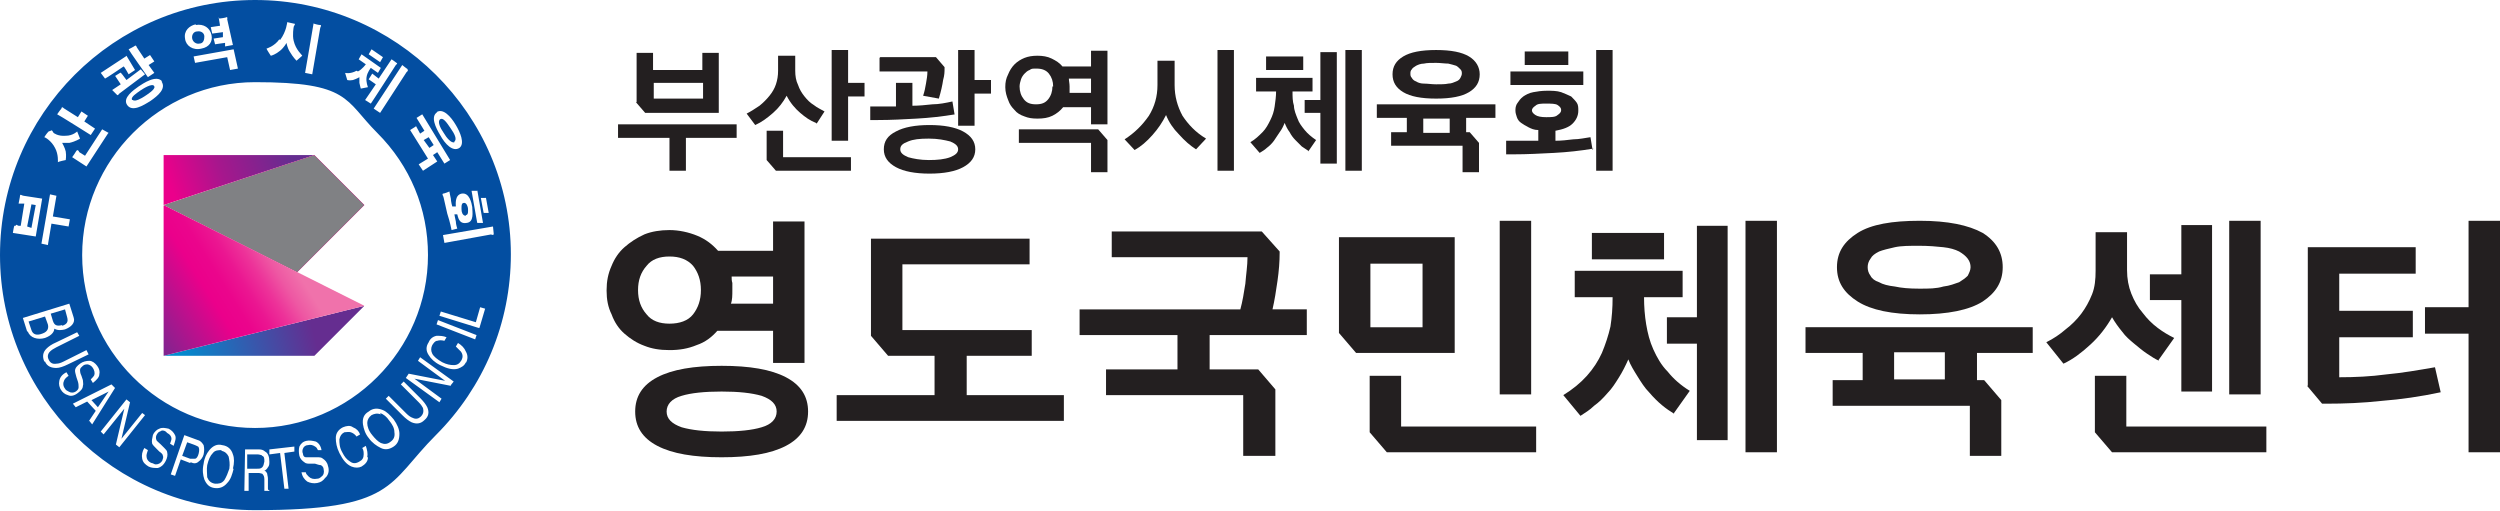 <?xml version="1.0" encoding="UTF-8"?>
<svg xmlns="http://www.w3.org/2000/svg" xmlns:xlink="http://www.w3.org/1999/xlink" version="1.1" viewBox="0 0 349.9 71.5">
  <defs>
    <style>
      .cls-1 {
        clip-path: url(#clippath);
      }

      .cls-2 {
        fill: none;
      }

      .cls-2, .cls-3, .cls-4, .cls-5, .cls-6, .cls-7, .cls-8, .cls-9, .cls-10 {
        stroke-width: 0px;
      }

      .cls-11 {
        mask: url(#mask);
      }

      .cls-3 {
        fill: url(#linear-gradient);
      }

      .cls-12 {
        mix-blend-mode: multiply;
      }

      .cls-13 {
        clip-path: url(#clippath-1);
      }

      .cls-14 {
        clip-path: url(#clippath-4);
      }

      .cls-15 {
        clip-path: url(#clippath-3);
      }

      .cls-16 {
        clip-path: url(#clippath-2);
      }

      .cls-17 {
        clip-path: url(#clippath-5);
      }

      .cls-4 {
        fill: url(#linear-gradient-4);
      }

      .cls-5 {
        fill: url(#linear-gradient-2);
      }

      .cls-6 {
        fill: url(#linear-gradient-3);
      }

      .cls-7 {
        fill: url(#linear-gradient-5);
      }

      .cls-8 {
        fill: url(#linear-gradient-6);
      }

      .cls-18 {
        isolation: isolate;
      }

      .cls-9 {
        fill: #231f20;
      }

      .cls-10 {
        fill: #034ea1;
      }
    </style>
    <clipPath id="clippath">
      <polygon class="cls-2" points="22.9 49.8 44 49.8 51 42.8 22.9 49.8"/>
    </clipPath>
    <linearGradient id="linear-gradient" x1="22.4" y1="323.8" x2="22.5" y2="323.8" gradientTransform="translate(-7136.4 103449.9) scale(319.4 -319.4)" gradientUnits="userSpaceOnUse">
      <stop offset="0" stop-color="#008ccf"/>
      <stop offset=".2" stop-color="#008ccf"/>
      <stop offset=".8" stop-color="#652d90"/>
      <stop offset="1" stop-color="#652d90"/>
    </linearGradient>
    <clipPath id="clippath-1">
      <polygon class="cls-2" points="22.9 21.7 22.9 28.7 44 21.7 22.9 21.7"/>
    </clipPath>
    <linearGradient id="linear-gradient-2" x1="22.2" y1="322.9" x2="22.3" y2="322.9" gradientTransform="translate(-5477 79997.9) scale(247.6 -247.6)" gradientUnits="userSpaceOnUse">
      <stop offset="0" stop-color="#eb008b"/>
      <stop offset=".2" stop-color="#eb008b"/>
      <stop offset=".5" stop-color="#a6178d"/>
      <stop offset=".9" stop-color="#652d90"/>
      <stop offset="1" stop-color="#652d90"/>
    </linearGradient>
    <clipPath id="clippath-2">
      <polygon class="cls-2" points="41.6 38.1 51 28.7 44 21.7 22.9 28.7 41.6 38.1"/>
    </clipPath>
    <linearGradient id="linear-gradient-3" x1="22.2" y1="323.1" x2="22.3" y2="323.1" gradientTransform="translate(-6912.6 100921.3) scale(312.3 -312.3)" gradientUnits="userSpaceOnUse">
      <stop offset="0" stop-color="#f072ab"/>
      <stop offset="0" stop-color="#f072ab"/>
      <stop offset=".2" stop-color="#ef5ba4"/>
      <stop offset=".6" stop-color="#ec1992"/>
      <stop offset=".8" stop-color="#eb008b"/>
      <stop offset="1" stop-color="#eb008b"/>
    </linearGradient>
    <clipPath id="clippath-3">
      <polygon class="cls-2" points="22.9 28.7 22.9 49.8 51 42.8 22.9 28.7"/>
    </clipPath>
    <linearGradient id="linear-gradient-4" x1="22.7" y1="323.6" x2="22.8" y2="323.6" gradientTransform="translate(-5560 79552.1) scale(245.7 -245.7)" gradientUnits="userSpaceOnUse">
      <stop offset="0" stop-color="#652d90"/>
      <stop offset=".5" stop-color="#eb008b"/>
      <stop offset=".6" stop-color="#eb058c"/>
      <stop offset=".7" stop-color="#eb1691"/>
      <stop offset=".8" stop-color="#ed3299"/>
      <stop offset=".9" stop-color="#ee58a3"/>
      <stop offset="1" stop-color="#f072ab"/>
    </linearGradient>
    <clipPath id="clippath-4">
      <rect class="cls-2" x="22.9" y="21.7" width="28.1" height="16.4"/>
    </clipPath>
    <clipPath id="clippath-5">
      <polygon class="cls-2" points="44 21.7 22.9 28.7 41.6 38.1 51 28.7 44 21.7"/>
    </clipPath>
    <linearGradient id="linear-gradient-5" x1="23.3" y1="325" x2="23.4" y2="325" gradientTransform="translate(-1996.8 28217) scale(86.7 -86.7)" gradientUnits="userSpaceOnUse">
      <stop offset="0" stop-color="#fff"/>
      <stop offset=".1" stop-color="#fff"/>
      <stop offset=".2" stop-color="#f4f4f4"/>
      <stop offset=".4" stop-color="#d7d7d7"/>
      <stop offset=".5" stop-color="#a7a7a7"/>
      <stop offset=".7" stop-color="#666"/>
      <stop offset=".9" stop-color="#141414"/>
      <stop offset="1" stop-color="#000"/>
    </linearGradient>
    <mask id="mask" x="18.5" y="14.2" width="36.9" height="31.4" maskUnits="userSpaceOnUse">
      <rect class="cls-7" x="25.2" y="14.1" width="23.6" height="31.6" transform="translate(-2 57.1) rotate(-73.9)"/>
    </mask>
    <linearGradient id="linear-gradient-6" x1="23.3" y1="325" x2="23.4" y2="325" gradientTransform="translate(-1996.8 28217) scale(86.7 -86.7)" gradientUnits="userSpaceOnUse">
      <stop offset="0" stop-color="#808184"/>
      <stop offset=".1" stop-color="#808184"/>
      <stop offset="1" stop-color="#808184"/>
    </linearGradient>
  </defs>
  <g class="cls-18">
    <g id="Layer_1" data-name="Layer 1">
      <g>
        <g>
          <path class="cls-9" d="M84.9,40.6c0-1.2.2-2.3.7-3.4.4-1,1-1.9,1.8-2.6.8-.7,1.7-1.3,2.8-1.8,1-.4,2.2-.6,3.5-.6s2.7.3,3.9.8c1.2.5,2.1,1.2,2.9,2.1h7.7v-4.1h4.4v19.8h-4.4v-4.5h-7.8c-.8.9-1.7,1.6-2.9,2-1.2.5-2.4.7-3.8.7s-2.5-.2-3.5-.6c-1.1-.4-2-1-2.8-1.7-.8-.7-1.4-1.6-1.8-2.7-.5-1-.7-2.1-.7-3.3ZM88.9,57.6c0-2.1,1-3.7,3.1-4.8,2.1-1.1,5.1-1.6,9-1.6s6.9.5,9,1.6c2.1,1.1,3.1,2.7,3.1,4.8s-1,3.7-3.1,4.8c-2.1,1.1-5.1,1.6-9,1.6s-6.9-.5-9-1.6c-2.1-1.1-3.1-2.7-3.1-4.8ZM98.1,40.6c0-1.4-.4-2.5-1.1-3.4-.8-.9-1.9-1.3-3.3-1.3s-2.5.4-3.2,1.3c-.8.9-1.2,2-1.2,3.4s.4,2.5,1.2,3.4c.7.9,1.8,1.3,3.2,1.3s2.6-.4,3.3-1.3c.7-.9,1.1-2,1.1-3.4ZM108.7,57.6c0-1-.7-1.7-2.1-2.2-1.4-.4-3.2-.6-5.6-.6s-4.3.2-5.6.6c-1.4.4-2.1,1.2-2.1,2.2s.7,1.7,2.1,2.2c1.4.4,3.2.6,5.6.6s4.3-.2,5.6-.6c1.4-.4,2.1-1.2,2.1-2.2ZM102.5,40.6c0,.7,0,1.4-.2,1.9h5.9v-3.8h-5.8c0,.3,0,.6.1.9,0,.3,0,.6,0,.9Z"/>
          <path class="cls-9" d="M144.5,49.8h-9.2v5.5h13.6v3.6h-31.8v-3.6h13.7v-5.5h-6.5l-2.4-2.8v-13.6h22.2v3.6h-17.8v9.2h18.1v3.6Z"/>
          <path class="cls-9" d="M174,63.8v-8.5h-19.2v-3.6h10v-4.8h-13.7v-3.6h22.5c.3-1.1.5-2.3.7-3.6.1-1.3.3-2.5.3-3.7h-19v-3.6h21l2.5,2.8v.2c0,1.2-.1,2.5-.3,3.9-.2,1.4-.4,2.7-.7,4h4.8v3.6h-13.6v4.8h6.8l2.4,2.8v9.3h-4.4Z"/>
          <path class="cls-9" d="M187.4,46.6v-13.4h16.2v16.2h-13.8l-2.4-2.8ZM196.1,52.6v7.1h18.9v3.6h-20.9l-2.4-2.8v-7.9h4.4ZM199.1,36.9h-7.3v8.9h7.3v-8.9ZM214.3,55.2h-4.4v-24.3h4.4v24.3Z"/>
          <path class="cls-9" d="M234.3,57.9c-.5-.3-1.1-.7-1.7-1.2-.6-.5-1.2-1.1-1.8-1.8-.6-.6-1.1-1.4-1.6-2.2-.5-.8-1-1.6-1.3-2.4-.4.9-.8,1.7-1.3,2.5-.5.8-1,1.6-1.6,2.2-.6.7-1.2,1.3-1.9,1.8-.6.6-1.3,1-1.9,1.4l-2.4-2.9c1.3-.8,2.4-1.7,3.3-2.7.9-1,1.6-2.1,2.1-3.2.5-1.2.9-2.4,1.2-3.7.2-1.3.3-2.6.3-4.1h-5.3v-3.7h15.1v3.7h-5.4c0,1.3.1,2.6.3,3.8.2,1.2.5,2.4,1,3.5.5,1.1,1.1,2.2,2,3.1.8,1,1.8,1.9,3.1,2.7l-2.2,3.1ZM232.9,32.6v3.7h-10.1v-3.7h10.1ZM233.3,44.4h4.2v-12.8h4.3v30h-4.3v-13.5h-4.2v-3.6ZM244.3,63.3V30.9h4.4v32.4h-4.4Z"/>
          <path class="cls-9" d="M275.7,63.8v-7h-19.2v-3.6h4.2v-3.8h-8v-3.6h31.8v3.6h-7.8v3.8h1l2.4,2.8v7.8h-4.4ZM280.3,37.4c0,2.1-1,3.6-2.8,4.8-1.9,1.2-4.9,1.8-8.8,1.8s-6.8-.6-8.7-1.8c-1.9-1.2-2.9-2.7-2.9-4.8s1-3.6,2.9-4.8c1.9-1.2,4.8-1.7,8.7-1.7s6.8.6,8.8,1.7c1.9,1.2,2.8,2.8,2.8,4.8ZM268.6,34.4c-1.3,0-2.5,0-3.4.2-.9.2-1.7.4-2.2.6-.6.3-1,.6-1.2,1-.3.4-.4.8-.4,1.2s.1.8.4,1.2c.2.4.6.7,1.2.9.5.3,1.3.5,2.2.6.9.2,2,.3,3.4.3s2.4,0,3.4-.3c.9-.1,1.6-.4,2.2-.6.5-.3.9-.6,1.2-.9.2-.4.4-.8.4-1.2s-.1-.8-.4-1.2c-.3-.4-.7-.7-1.2-1-.6-.3-1.3-.5-2.2-.6-.9-.1-2.1-.2-3.4-.2ZM265.1,53.1h7.1v-3.8h-7.1v3.8Z"/>
          <path class="cls-9" d="M302.2,50.5c-.5-.2-1.1-.6-1.7-1-.6-.4-1.2-.9-1.8-1.4-.6-.5-1.2-1-1.7-1.7-.5-.6-1-1.3-1.4-2-.8,1.4-1.8,2.7-3,3.8-1.3,1.2-2.5,2.1-3.8,2.7l-2.4-3c1-.5,1.9-1.1,2.7-1.8.8-.6,1.6-1.4,2.2-2.2.6-.8,1.1-1.7,1.5-2.7.4-1,.5-2.1.5-3.3v-5.4h4.4v5.3c0,1.2.2,2.3.6,3.3.4,1,.9,1.9,1.6,2.7.6.8,1.3,1.5,2.1,2.1.8.6,1.5,1,2.3,1.4l-2.2,3.1ZM297.6,52.6v7.1h19.6v3.6h-21.6l-2.4-2.8v-7.9h4.4ZM300.9,38.4h4.4v-6.9h4.3v23.3h-4.3v-12.8h-4.4v-3.6ZM312,55.2v-24.3h4.4v24.3h-4.4Z"/>
          <path class="cls-9" d="M323,54v-19.4h15.1v3.7h-10.7v5.2h10.3v3.7h-10.3v5.6c2.2,0,4.4-.1,6.6-.4,2.2-.2,4.5-.6,6.8-1l.8,3.5c-2.8.6-5.6,1-8.2,1.2-2.7.3-5.3.4-7.8.4h-.6l-2.1-2.5ZM345.5,42.9v-12h4.4v32.4h-4.4v-16.6h-6.1v-3.7h6.1Z"/>
        </g>
        <g>
          <path class="cls-9" d="M93.7,23.9v-4.6h-7.2v-1.9h16.6v1.9h-7.1v4.6h-2.3ZM89.1,14.3v-6.9h2.3v2.4h6.9v-2.4h2.3v8.4h-10.3l-1.3-1.5ZM98.4,11.6h-6.9v2.2h6.9v-2.2Z"/>
          <path class="cls-9" d="M114.2,17.2c-.8-.3-1.5-.8-2.2-1.4-.7-.6-1.4-1.4-1.9-2.4-.5.9-1.1,1.7-1.9,2.4-.8.7-1.6,1.3-2.5,1.7l-1.2-1.6c.6-.3,1.2-.7,1.8-1.1.5-.4,1-.9,1.4-1.4.4-.5.7-1,.9-1.6.2-.6.3-1.2.3-1.9v-2.1h2.4v2.1c0,.7.1,1.4.4,2,.2.6.5,1.1.9,1.6.4.5.8.9,1.3,1.2.5.4,1,.6,1.5.9l-1.1,1.7ZM109.6,18.3v3.7h9.5v1.9h-10.5l-1.3-1.5v-4.1h2.3ZM118.7,11.6h2.3v1.9h-2.3v6.2h-2.3V7h2.3v4.6Z"/>
          <path class="cls-9" d="M133.7,16c-1.8.3-3.6.5-5.4.6-1.8.1-3.6.2-5.4.2h-1.1v-1.9h2.3c.4,0,.9,0,1.3,0v-3.3h2.3v3.2c.9,0,1.9-.1,2.8-.2.9,0,1.9-.2,2.8-.4l.3,1.8ZM123.2,8h7.8l1.2,1.4v.2c0,.4,0,.9-.2,1.6-.1.7-.3,1.6-.6,2.6l-2.2-.4c.2-.6.3-1.1.4-1.7.1-.6.2-1.1.2-1.7h-6.7v-1.9ZM123.7,20.9c0-1.1.5-1.9,1.7-2.5,1.1-.6,2.7-.9,4.7-.9s3.6.3,4.7.9c1.1.6,1.7,1.4,1.7,2.5s-.6,1.9-1.7,2.5c-1.1.6-2.7.9-4.7.9s-3.6-.3-4.7-.9c-1.1-.6-1.7-1.4-1.7-2.5ZM134.1,20.9c0-.5-.4-.8-1.1-1.1-.8-.2-1.7-.4-3-.4s-2.2.1-2.9.4c-.8.3-1.1.6-1.1,1.1s.4.8,1.1,1.1c.7.2,1.7.4,2.9.4s2.2-.1,3-.4c.7-.3,1.1-.6,1.1-1.1ZM136.4,11.2h2.3v1.9h-2.3v4.5h-2.3V7h2.3v4.2Z"/>
          <path class="cls-9" d="M155,17.4h-2.3v-2.4h-3.9c-.4.5-.9.9-1.5,1.2-.6.3-1.3.4-2.1.4s-1.3-.1-1.8-.3c-.6-.2-1.1-.5-1.4-.9-.4-.4-.7-.8-.9-1.4-.2-.5-.4-1.1-.4-1.8s.1-1.2.4-1.8c.2-.5.5-1,.9-1.4.4-.4.9-.7,1.4-.9.5-.2,1.1-.3,1.8-.3s1.4.1,2,.4c.6.3,1.1.6,1.5,1.1h4v-2.2h2.3v10.4ZM152.7,24.1v-4.1h-10.1v-1.9h11.1l1.3,1.5v4.5h-2.3ZM147.4,12.1c0-.7-.2-1.3-.6-1.8-.4-.5-1-.7-1.7-.7s-.7,0-1,.2c-.3.1-.5.3-.7.5-.2.2-.4.5-.5.8-.1.3-.2.7-.2,1,0,.7.2,1.3.6,1.8.4.5.9.7,1.7.7s1.3-.2,1.7-.7c.4-.5.6-1.1.6-1.8ZM149.7,12.1c0,.3,0,.6,0,.9h3v-2h-3.1c0,.3.1.7.1,1.1Z"/>
          <path class="cls-9" d="M167.4,20.9c-.8-.5-1.6-1.2-2.4-2.1-.8-.8-1.4-1.7-1.8-2.7-.5,1-1.1,1.9-1.9,2.8-.8.9-1.6,1.6-2.5,2.1l-1.4-1.5c1.4-.9,2.5-2,3.4-3.3.8-1.3,1.2-2.7,1.2-4.3v-3.4h2.4v3.4c0,1.6.4,3,1.1,4.3.8,1.2,1.8,2.3,3.3,3.2l-1.4,1.5ZM172.7,23.9h-2.3V7h2.3v16.9Z"/>
          <path class="cls-9" d="M183.1,21.1c-.3-.2-.6-.4-.9-.6-.3-.3-.6-.6-.9-.9-.3-.3-.6-.7-.8-1.1-.3-.4-.5-.8-.7-1.3-.2.5-.4.9-.7,1.3-.3.4-.5.8-.8,1.2-.3.4-.6.7-1,1-.3.3-.7.5-1,.7l-1.3-1.5c.7-.4,1.2-.9,1.7-1.4.5-.5.8-1.1,1.1-1.7.3-.6.5-1.2.6-1.9.1-.7.2-1.4.2-2.1h-2.8v-1.9h7.9v1.9h-2.8c0,.7,0,1.4.2,2,0,.6.3,1.3.5,1.8.2.6.6,1.1,1,1.6.4.5,1,1,1.6,1.4l-1.1,1.6ZM182.4,7.9v1.9h-5.2v-1.9h5.2ZM182.6,14h2.2v-6.7h2.3v15.6h-2.3v-7.1h-2.2v-1.9ZM188.3,23.9V7h2.3v16.9h-2.3Z"/>
          <path class="cls-9" d="M204.7,24.1v-3.7h-10v-1.9h2.2v-2h-4.2v-1.9h16.6v1.9h-4.1v2h.5l1.3,1.5v4.1h-2.3ZM207.1,10.4c0,1.1-.5,1.9-1.5,2.5-1,.6-2.5.9-4.6.9s-3.6-.3-4.6-.9c-1-.6-1.5-1.4-1.5-2.5s.5-1.9,1.5-2.5c1-.6,2.5-.9,4.6-.9s3.6.3,4.6.9c1,.6,1.5,1.5,1.5,2.5ZM201,8.8c-.7,0-1.3,0-1.7.1-.5,0-.9.2-1.1.3-.3.2-.5.3-.6.5-.2.2-.2.4-.2.6s0,.4.2.6c.1.2.3.4.6.5.3.2.7.3,1.1.3.5,0,1.1.1,1.7.1s1.3,0,1.7-.1c.5,0,.8-.2,1.1-.3.3-.1.5-.3.6-.5.1-.2.2-.4.2-.6s0-.4-.2-.6c-.2-.2-.4-.4-.6-.5-.3-.1-.7-.2-1.1-.3-.5,0-1.1-.1-1.7-.1ZM199.2,18.6h3.7v-2h-3.7v2Z"/>
          <path class="cls-9" d="M223,20.8c-1.8.3-3.6.5-5.5.6-1.9.1-3.8.2-5.6.2h-1.1v-1.9h1.1c.5,0,1,0,1.6,0,.6,0,1.2,0,1.8,0v-1.5c-.6,0-1-.2-1.4-.4-.4-.2-.7-.4-1-.6-.3-.2-.5-.5-.6-.8-.1-.3-.2-.6-.2-.9s0-.7.3-1.1c.2-.3.4-.6.8-.9.3-.2.8-.5,1.4-.6.5-.1,1.2-.2,1.9-.2s1.4,0,2,.2c.5.2,1,.4,1.4.6.3.3.6.6.8.9.2.3.2.7.2,1.1,0,.7-.3,1.3-.8,1.8-.5.5-1.3.8-2.4,1v1.4c.8,0,1.7-.1,2.5-.2.8,0,1.7-.2,2.4-.3l.3,1.8ZM221.6,10v1.9h-10.2v-1.9h10.2ZM219.5,7.2v1.9h-6.1v-1.9h6.1ZM214.4,15.4c0,.3.2.5.5.7.3.2.8.3,1.5.3s1.3,0,1.6-.3c.3-.2.5-.4.5-.7s-.2-.5-.5-.7c-.3-.2-.9-.2-1.6-.2s-1.2,0-1.5.3c-.3.2-.5.4-.5.7ZM225.7,23.9h-2.3V7h2.3v16.9Z"/>
        </g>
        <g>
          <path class="cls-10" d="M6.7,45.4l-.4-1.1-2.3.7.4,1.2c.2.6.7.8,1.5.5.9-.3.9-.9.8-1.3"/>
          <polygon class="cls-10" points="13.7 57 15.2 54.8 12.8 56 13.7 57"/>
          <path class="cls-10" d="M31,63c-.4,0-.9,0-1.2.4-.4.4-.6.9-.8,1.7-.1.6,0,1.2,0,1.7.2.5.5.8,1.1.9.5,0,.9,0,1.3-.5.3-.5.5-1,.7-1.6.1-.7,0-1.2-.1-1.7-.2-.4-.5-.7-1-.8"/>
          <path class="cls-10" d="M8.7,45.6c.6-.2.9-.5.7-1.2l-.3-1.1-2,.6.3,1c.2.6.5.8,1.3.6"/>
          <path class="cls-10" d="M27.3,62.3l-1.1-.4-.7,1.9,1.1.4c.3,0,.5,0,.7,0,.2,0,.4-.3.5-.7.1-.4.1-.7,0-.9,0-.1-.3-.2-.5-.3"/>
          <path class="cls-10" d="M27.9,6.1c.6,0,.7-.6.7-1,0-.5-.5-.8-1-.7-.5,0-.8.5-.7,1,.1.5.6.8,1,.7"/>
          <polygon class="cls-10" points="3.8 31.7 4.4 31.9 5 28.7 4.4 28.6 3.8 31.7"/>
          <path class="cls-10" d="M63.6,19.8c.4-.3,0-1.1-.5-1.8-.6-.9-1.1-1.6-1.5-1.3-.4.3,0,1.2.5,1.9.4.7,1.1,1.5,1.5,1.3"/>
          <path class="cls-10" d="M65.2,30.1c.4,0,.3-.7.3-.9,0-.2-.2-.9-.6-.8-.4,0-.3.8-.3,1,0,.2.1.8.6.8"/>
          <polygon class="cls-10" points="60.7 20.3 60 19.2 59.3 19.6 60.1 20.7 60.7 20.3"/>
          <path class="cls-10" d="M36.6,63.7c-.1,0-.3-.1-.5-.1h-1.5s0,2,0,2h1.4c.3,0,.5,0,.7-.2.2-.2.2-.4.3-.8,0-.4,0-.7-.3-.8"/>
          <path class="cls-10" d="M18.6,14c.3.3,1.3-.3,1.6-.5.3-.2,1.6-1,1.4-1.4-.2-.6-1.7.4-2,.6-.4.3-1.4.9-1.1,1.3"/>
          <path class="cls-10" d="M35.7,0C16,0,0,16,0,35.7s16,35.7,35.7,35.7,18.5-3.7,25.3-10.5c6.7-6.7,10.5-15.7,10.5-25.3C71.5,16,55.4,0,35.7,0M68,27.6l.4,2.2h-.7c0,.1-.4-2.1-.4-2.1h.7ZM66.8,26.6l.8,4.6h-.8c0,.1-.8-4.5-.8-4.5h.8ZM66.1,29.1c0,.5.3,2-.8,2.1-1.1.2-1.2-.9-1.3-1.2,0,0-.4,0-.4,0,0,0,.1.6.2,1,0,.4.2,1,.2,1l-.8.2s-.2-1.1-.6-2.3c-.2-.9-.5-2.2-.5-2.2,0-.2-.3-.5-.1-.6.2,0,.9-.3.9-.3,0,0,.1.6.2,1,0,.4.2,1.1.2,1.1,0,0,.5,0,.5,0,0-.2-.2-1.6.8-1.8,1.1-.2,1.4,1.3,1.5,1.9M61.1,15.7c.9-.6,2,.6,2.7,1.8.6,1,1.3,2.6.5,3.2-.9.6-2-.5-2.7-1.8-.6-1-1.4-2.6-.4-3.2M58.2,17.6l.6,1.1.6-.4-1.1-1.8.8-.5,3.9,6.4-.8.5-1-1.6-.6.4.6.9-2,1.3-.6-.9,1.3-.8s-2.5-4-2.5-4l.8-.5ZM57,9.7c.2.2,0,.3-.1.4l-3.7,5.7-.9-.6s4-6.1,4-6.1c0,0,.6.5.8.6M55.5,8.8c.2.1,0,.2-.1.3,0,0-3.4,5.3-3.5,5.4l-.8-.5,1.5-2.2-1-.7.5-.8.9.7,1.8-2.7s.6.4.7.5M52,6.9l1.6,1.1-.4.7-1.6-1.1.4-.7ZM50.1,10c.6-.3,1.1-1,1.1-1l-1-.7.4-.7,2.7,1.9-.4.7-1-.7s-.5.6-.6,1.3c-.1.7.2,1.4.2,1.4,0,0-1,.2-1,.2,0,0-.1-.3-.2-.8,0-.5,0-.8,0-.8,0,0-.3.2-.9.4-.5.1-.8,0-.8,0,0,0-.3-1-.3-1,0,0,.7.2,1.6-.3M43.9,3.3s.6.2.9.2c.3,0,0,.3,0,.5,0,0-1.1,6.4-1.1,6.4l-1-.2s1.2-6.9,1.2-7M39.2,5.6c.9-1.2,1-2.5,1-2.5,0,0,.5.1.9.2.4,0,0,.3,0,.5,0,0-.2,1.1,0,1.9.3,1.3,1.2,2,1.2,2.1,0,0-.8.7-.8.7,0,0-.5-.5-.9-1.2-.4-.6-.5-1.3-.5-1.3,0,0-.3.6-.9,1.1-.6.5-1.2.7-1.3.7,0,0-.6-.9-.6-1,0,0,1.1-.3,1.8-1.3M52.8,18.6c4.6,4.6,7.1,10.6,7.1,17.1,0,13.3-10.9,24.2-24.2,24.2s-24.2-10.9-24.2-24.2,10.9-24.2,24.2-24.2,12.5,2.5,17.1,7.1M16,10.7s.8-.5.8-.5c.2-.1.2.2.3.2l.6.8,2-1.5.6.7s-3.6,2.7-3.6,2.7c0,0-.2.3-.3.2,0,0-.7-.7-.7-.7,0,0,1.2-.8,1.2-.8l-.8-1.2ZM33.3,9.6l-1.1.2-.4-1.8-4.5.8-.2-.9,5.6-1,.6,2.7ZM30.7,2.6s.9-.1,1-.2c.2,0,.1.2.1.3l.8,3.6-1.1.2v-.5c-.1,0-1.4.2-1.4.2l-.2-.8,1.3-.2v-.7c-.1,0-1.5.2-1.5.2l-.2-.9,1.3-.2-.2-1.2ZM27.4,3.5c1.1-.2,2,.4,2.2,1.4.2.9-.3,1.7-1.4,1.9-1.2.3-2.2-.4-2.3-1.4-.2-1.1.6-1.8,1.5-2M22.6,11.4c.7,1-.5,2-1.5,2.7-1.1.7-2.6,1.6-3.3.6-.7-1,.9-2.1,1.6-2.6.6-.4,2.5-1.7,3.3-.7M18.9,6.4c.2-.1.2.2.3.3l1,1.5.8-.5.6.9-.8.5.8,1.1-.9.6s-2.7-3.8-2.7-3.9c0,0,.8-.4.9-.5M17.7,7.8l1.2,2-.9.6s-.6-1.1-.7-1.1c0,0-2.5,1.7-2.6,1.7l-.6-.8s3.5-2.3,3.5-2.3M15.1,18.7l-3,4.6-2-1.3s.5-.7.6-.9c.2-.2.3,0,.4.2l.8.5s2.4-3.7,2.4-3.7l.9.5ZM8.6,15.1c.2-.2.2,0,.4.1l1.9,1.2.5-.8.9.6-.5.8,1.5,1-.6.9s-4.6-2.9-4.7-2.9c0,0,.4-.6.6-.8M7.1,18.3c.2-.2.3.2.4.3,0,0,.6.5,1.7.4,1,0,1.6-.6,1.6-.6,0,0,.4,1,.4,1,0,0-.6.4-1.5.6-.5,0-1,0-1,0,0,0,.4.7.5,1.2.1.6,0,1.2,0,1.2,0,0-1,.2-1.1.3,0,0,.1-1.1-.4-2-.5-1-1.4-1.5-1.5-1.5,0,0,.3-.5.6-.8M9.8,30.6l-.2,1.1-2.4-.4-.5,3-.9-.2,1.2-6.9.9.2-.5,2.9,2.4.4ZM2.2,31.6c0-.3.3,0,.4,0h.3c0,0,.5-3.1.5-3.1h-.8c0-.1.2-.9.2-1.1,0-.3.3,0,.5,0l2.6.4-.9,5.3-3.2-.5s.1-.7.2-1M3.8,46.4l-.6-1.9,6.5-2,.6,1.9c.3.8-.4,1.4-1.2,1.7-.4.1-1,.2-1.5-.1,0,.3-.2.9-1.3,1.3-1,.3-2.1,0-2.4-.9M6.2,50.6c-.3-.7-.2-1.3.3-1.8.3-.3.7-.6,1.4-.9l2.9-1.4.3.5-3.2,1.6c-.4.2-.7.4-.9.6-.3.3-.4.7-.2,1.1.2.5.6.7,1.1.6.3,0,.6-.1,1-.3l3.2-1.6.3.6-2.9,1.4c-.6.3-1.2.5-1.6.5-.7,0-1.3-.2-1.6-.9M8.6,54.7c-.3-.5-.4-.9-.3-1.4.1-.5.4-.9,1-1.2l.3.5c-.3.2-.5.4-.6.6-.2.4-.2.8.1,1.2.1.2.3.3.5.4.3.2.7.2,1,0,.3-.2.4-.4.4-.6,0-.2,0-.5-.1-.8l-.2-.6c-.1-.4-.2-.7-.2-.9,0-.4.3-.7.7-1,.4-.3.9-.4,1.3-.4.4,0,.8.3,1.1.7.3.4.4.8.3,1.2,0,.4-.4.8-.9,1.2l-.3-.5c.2-.2.4-.4.5-.6.1-.3,0-.7-.2-1-.2-.3-.4-.4-.7-.5-.2,0-.5,0-.7.2-.2.2-.4.3-.4.6,0,.1,0,.4.2.8l.2.6c0,.3.1.6,0,.8,0,.4-.3.7-.7,1-.5.4-1,.5-1.4.3-.4-.1-.8-.4-1-.8M12.4,59l1-1.5-1.2-1.3-1.6.8-.4-.5,5.4-2.7.5.5-3.2,5.1-.4-.5ZM16.2,62.3l1.2-5.1-2.9,3.6-.4-.4,3.6-4.5.5.4-1.2,5.1,2.9-3.6.4.3-3.6,4.5-.5-.4ZM23.2,60.4c-.3-.2-.6-.2-.8,0-.2,0-.4.3-.5.5-.1.2-.1.5,0,.7,0,.1.3.3.6.6l.5.5c.2.2.4.4.4.6.1.4,0,.8-.2,1.2-.3.6-.7.9-1.1,1-.5,0-.9,0-1.3-.2-.5-.3-.8-.6-.9-1.1-.1-.5,0-1,.3-1.5l.5.3c-.1.3-.2.6-.2.8,0,.4.2.8.7,1,.2,0,.4.2.6.2.4,0,.7-.2.9-.5.1-.3.2-.5.1-.7,0-.2-.2-.4-.5-.6l-.4-.4c-.3-.3-.5-.5-.6-.7-.1-.4,0-.7.1-1.2.2-.5.6-.8.9-.9.4-.2.8-.1,1.3,0,.4.2.7.5.9.9.2.4,0,.9-.2,1.5l-.5-.3c.1-.3.2-.5.2-.7,0-.3-.2-.6-.6-.8M26.6,64.8l-1.3-.5-.8,2.3-.6-.2,1.9-5.5,1.9.7c.4.1.6.4.8.7.1.4.1.8,0,1.3-.1.4-.4.8-.7,1-.3.3-.7.3-1.1.1M32.7,65.6c-.2.8-.4,1.5-.9,2-.5.6-1.1.8-1.8.7-.7-.1-1.1-.5-1.4-1.2-.2-.6-.3-1.3-.1-2.2.1-.8.4-1.4.8-1.9.5-.6,1.1-.9,1.8-.7.8.1,1.3.6,1.5,1.3.2.5.2,1.2,0,2M37.7,68.7h-.7c0,0,0-.1,0-.2,0,0,0-.2,0-.4v-1c0-.4-.1-.6-.3-.8-.1,0-.3-.1-.5-.1h-1.4s0,2.5,0,2.5h-.6s.1-5.8.1-5.8h2c.3,0,.6.1.8.3.4.2.6.7.6,1.4,0,.3,0,.6-.2.8-.1.2-.3.4-.5.5.2,0,.3.2.4.4,0,.2.1.4.1.7v.8c0,.2,0,.4,0,.5,0,.2,0,.3.2.3h0ZM40.4,68.4h-.6c0,0-.6-5-.6-5l-1.5.2v-.7c0,0,3.5-.4,3.5-.4v.7c0,0-1.4.2-1.4.2l.6,5.1ZM45.5,66.9c-.3.4-.6.6-1.1.7-.5.1-1,0-1.4-.2-.4-.3-.7-.7-.8-1.3h.6c0,.2.2.4.4.6.3.3.7.4,1.2.3.2,0,.4-.1.6-.3.3-.2.4-.6.3-1,0-.3-.2-.5-.4-.6-.2,0-.5-.1-.8-.2h-.6c-.4,0-.7,0-.9-.2-.3-.2-.6-.5-.7-.9-.1-.5-.1-.9,0-1.3.2-.4.5-.7,1-.8.4-.1.9,0,1.3.1.4.2.7.6.8,1.2h-.5c-.1-.2-.2-.4-.4-.5-.3-.2-.6-.3-1-.2-.3,0-.6.2-.7.5-.1.2-.1.5,0,.7,0,.3.2.5.4.5.1,0,.4,0,.9,0h.7c.3,0,.6,0,.8.2.3.2.6.5.7,1,.2.6.1,1.1-.2,1.5M51.5,64c0,.6-.4,1-.9,1.3-.4.2-.9.2-1.4,0-.7-.3-1.2-.9-1.7-1.9-.4-.8-.5-1.5-.5-2.1,0-.7.4-1.2,1-1.5.5-.2,1-.3,1.4,0,.5.2.8.5,1,1l-.5.3c-.2-.3-.5-.5-.8-.6-.3-.1-.6,0-.9,0-.4.2-.6.5-.7,1,0,.5,0,1.1.4,1.8.3.6.6,1,1.1,1.3.4.3.8.3,1.3,0,.4-.2.6-.5.6-1,0-.3,0-.6-.2-.9l.5-.3c.2.6.3,1.1.2,1.6M55.1,62.5c-.6.4-1.2.5-1.8.2-.6-.3-1.2-.7-1.7-1.4-.5-.6-.7-1.3-.8-1.9-.1-.8.1-1.4.8-1.8.6-.5,1.3-.5,2-.2.5.2,1,.7,1.5,1.3.5.7.8,1.4.8,2,0,.8-.2,1.4-.8,1.8M59.4,58.8c-.5.5-1.1.6-1.8.3-.4-.2-.8-.5-1.3-1l-2.3-2.3.4-.4,2.5,2.5c.3.3.6.5.9.6.4.2.8.1,1.1-.2.4-.4.4-.8.3-1.2-.1-.2-.3-.5-.6-.8l-2.5-2.5.4-.4,2.3,2.3c.5.5.8.9,1,1.3.3.7.2,1.3-.4,1.8M63.1,54l-5.1-1,3.8,2.8-.3.5-4.7-3.4.4-.6,5.1,1-3.8-2.8.3-.5,4.7,3.4-.4.5ZM65.2,50.7c-.2.5-.6.7-1.1.9-.7.2-1.5,0-2.5-.5-.8-.4-1.3-.9-1.6-1.4-.4-.6-.4-1.2,0-1.8.2-.5.6-.8,1.1-.9.5,0,.9,0,1.4.2l-.3.5c-.4-.1-.7-.1-1,0-.3,0-.5.3-.7.6-.2.4-.2.8,0,1.2.2.4.7.8,1.4,1.2.6.3,1.1.4,1.6.4.5,0,.8-.2,1.1-.7.2-.4.2-.8-.1-1.2-.2-.2-.4-.4-.7-.7l.3-.5c.5.3.9.7,1.1,1.2.3.5.3,1.1,0,1.6M66.5,47.5l-5.4-2.1.2-.6,5.4,2.1-.2.6ZM67,45.9l-5.5-1.7.2-.6,4.9,1.5.6-2.1.7.2-.8,2.7ZM68.8,32.8l-6.6,1.2-.2-1.1,7-1.2s.1.9.1,1c0,.3-.2.1-.3.2"/>
          <path class="cls-10" d="M53.3,58c-.5-.2-.9-.1-1.3.1-.4.3-.6.7-.6,1.1,0,.5.2,1.1.7,1.7.4.5.8.9,1.2,1.1.5.2.9.2,1.4-.2.4-.3.6-.7.5-1.3,0-.6-.3-1.1-.7-1.6-.4-.6-.8-.9-1.3-1.1"/>
        </g>
        <g>
          <g class="cls-1">
            <rect class="cls-3" x="22.4" y="39.4" width="29" height="13.7" transform="translate(-10.2 10.4) rotate(-14.1)"/>
          </g>
          <g class="cls-13">
            <rect class="cls-5" x="22.3" y="18.5" width="22.2" height="13.3" transform="translate(-6.2 11.7) rotate(-18.2)"/>
          </g>
          <g class="cls-16">
            <rect class="cls-6" x="22.9" y="21.7" width="28.1" height="16.4"/>
          </g>
          <g class="cls-15">
            <rect class="cls-4" x="19.4" y="22.9" width="35" height="32.8" transform="translate(-15.1 25.4) rotate(-31.8)"/>
          </g>
          <g class="cls-12">
            <g class="cls-14">
              <g class="cls-17">
                <g class="cls-11">
                  <rect class="cls-8" x="25.2" y="14.1" width="23.6" height="31.6" transform="translate(-2 57.1) rotate(-73.9)"/>
                </g>
              </g>
            </g>
          </g>
        </g>
      </g>
    </g>
  </g>
</svg>